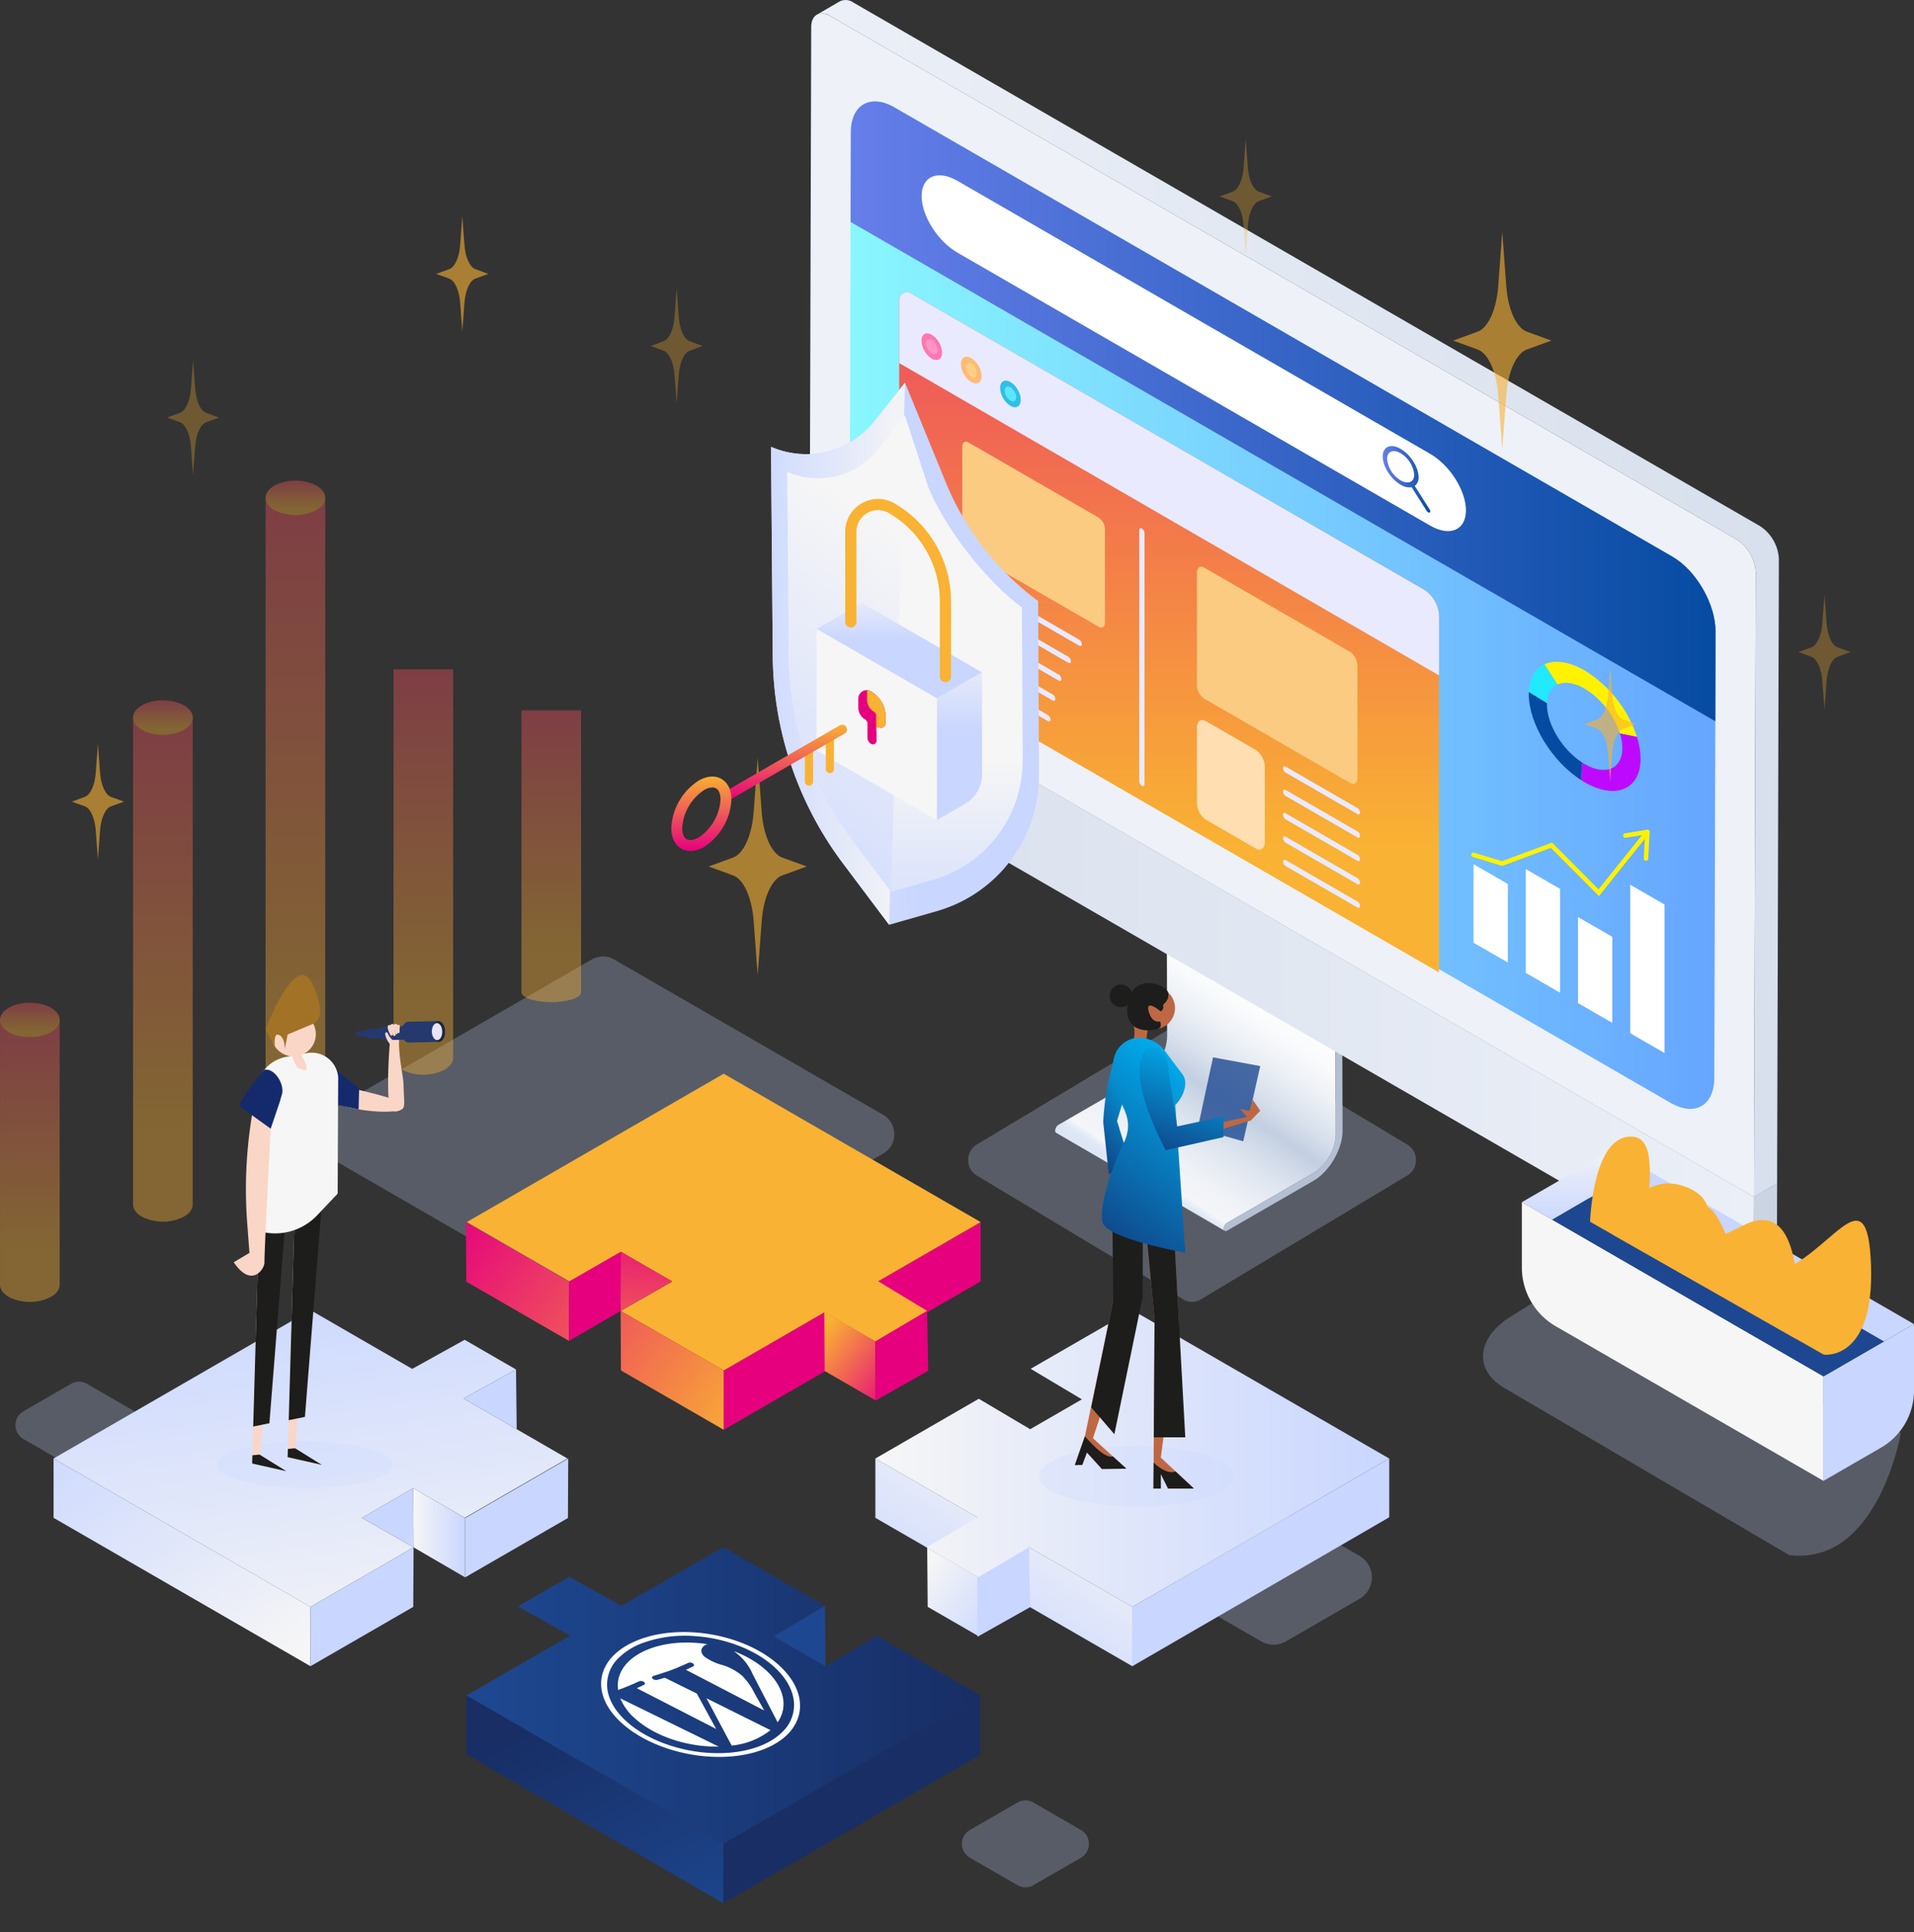 <svg xmlns="http://www.w3.org/2000/svg" xmlns:xlink="http://www.w3.org/1999/xlink" id="technical-support-banner" width="513.408" height="518.164" viewBox="0 0 513.408 518.164"><rect x="0" y="0" width="513.408" height="518.164" fill="#333333" stroke="none"/><defs><linearGradient id="linear-gradient" x1="1.015" y1="-4.77" x2="0.888" y2="-3.473" gradientUnits="objectBoundingBox"><stop offset="0" stop-color="#f6f6f6"></stop><stop offset="1" stop-color="#c9d6ff"></stop></linearGradient><linearGradient id="linear-gradient-4" x1="0.582" y1="-1.115" x2="0.571" y2="-0.907" xlink:href="#linear-gradient"></linearGradient><linearGradient id="linear-gradient-7" x1="0.375" y1="0.875" x2="0.789" y2="0.214" gradientUnits="objectBoundingBox"><stop offset="0" stop-color="#dce6f5"></stop><stop offset="0.021" stop-color="#e0e9f5"></stop><stop offset="0.045" stop-color="#eef2f8"></stop><stop offset="0.051" stop-color="#f4f6f9"></stop><stop offset="0.169" stop-color="#eef1f6"></stop><stop offset="0.319" stop-color="#dee5ef"></stop><stop offset="0.485" stop-color="#c4d0e2"></stop><stop offset="0.496" stop-color="#c3cfe2"></stop><stop offset="0.601" stop-color="#d8e0ec"></stop><stop offset="0.74" stop-color="#edf1f6"></stop><stop offset="0.875" stop-color="#fafbfc"></stop><stop offset="1" stop-color="#fff"></stop></linearGradient><linearGradient id="linear-gradient-8" y1="0.5" x2="1" y2="0.5" gradientUnits="objectBoundingBox"><stop offset="0" stop-color="#d8e0ed"></stop><stop offset="1" stop-color="#ebeff7"></stop></linearGradient><linearGradient id="linear-gradient-9" x1="0.015" y1="0.5" x2="0.999" y2="0.5" gradientUnits="objectBoundingBox"><stop offset="0" stop-color="#ebeff7"></stop><stop offset="1" stop-color="#d8e0ed"></stop></linearGradient><linearGradient id="linear-gradient-10" y1="0.5" x2="1" y2="0.5" gradientUnits="objectBoundingBox"><stop offset="0" stop-color="#89f7fe"></stop><stop offset="1" stop-color="#66a6ff"></stop></linearGradient><linearGradient id="linear-gradient-11" y1="0.5" x2="1" y2="0.5" gradientUnits="objectBoundingBox"><stop offset="0" stop-color="#667eea"></stop><stop offset="1" stop-color="#064ba2"></stop></linearGradient><linearGradient id="linear-gradient-13" x1="-100.362" y1="0.815" x2="-100.362" y2="-0.633" gradientUnits="objectBoundingBox"><stop offset="0" stop-color="#f9b233"></stop><stop offset="1" stop-color="#e6007e"></stop></linearGradient><linearGradient id="linear-gradient-15" x1="-100.241" y1="0.815" x2="-100.241" y2="-0.632" xlink:href="#linear-gradient-13"></linearGradient><linearGradient id="linear-gradient-16" x1="-100.362" y1="0.815" x2="-100.362" y2="-0.633" xlink:href="#linear-gradient-13"></linearGradient><linearGradient id="linear-gradient-17" x1="-100.24" y1="0.815" x2="-100.24" y2="-0.632" xlink:href="#linear-gradient-13"></linearGradient><linearGradient id="linear-gradient-19" x1="-100.363" y1="0.815" x2="-100.363" y2="-0.633" xlink:href="#linear-gradient-13"></linearGradient><linearGradient id="linear-gradient-24" x1="34.782" y1="1.161" x2="34.771" y2="0.952" xlink:href="#linear-gradient"></linearGradient><linearGradient id="linear-gradient-25" x1="-139.07" y1="-0.13" x2="-139.07" y2="1.072" xlink:href="#linear-gradient"></linearGradient><linearGradient id="linear-gradient-26" x1="-41.251" y1="0.216" x2="-41.414" y2="0.602" xlink:href="#linear-gradient"></linearGradient><linearGradient id="linear-gradient-27" x1="-139.082" y1="0.354" x2="-139.064" y2="0.951" xlink:href="#linear-gradient"></linearGradient><linearGradient id="linear-gradient-28" x1="-41.355" y1="0.563" x2="-40.809" y2="1.192" xlink:href="#linear-gradient"></linearGradient><linearGradient id="linear-gradient-29" x1="43.361" y1="-0.125" x2="43.844" y2="2.17" gradientUnits="objectBoundingBox"><stop offset="0" stop-color="#1d4891"></stop><stop offset="1" stop-color="#182e65"></stop></linearGradient><linearGradient id="linear-gradient-30" x1="-144.155" y1="-0.302" x2="-144.295" y2="-0.111" xlink:href="#linear-gradient-13"></linearGradient><linearGradient id="linear-gradient-31" x1="50.67" y1="-0.321" x2="51.512" y2="1.221" xlink:href="#linear-gradient-13"></linearGradient><linearGradient id="linear-gradient-32" x1="0.68" y1="1.221" x2="0.344" y2="-0.125" xlink:href="#linear-gradient"></linearGradient><linearGradient id="linear-gradient-33" x1="0.91" y1="0.981" x2="-0.087" y2="-0.189" xlink:href="#linear-gradient"></linearGradient><linearGradient id="linear-gradient-34" x1="0.5" y1="1.413" x2="0.5" y2="0.939" xlink:href="#linear-gradient"></linearGradient><linearGradient id="linear-gradient-35" x1="0.552" y1="1.608" x2="0.526" y2="1.052" xlink:href="#linear-gradient"></linearGradient><linearGradient id="linear-gradient-36" x1="0.585" y1="2.302" x2="0.559" y2="1.745" xlink:href="#linear-gradient"></linearGradient><linearGradient id="linear-gradient-37" x1="0" y1="0.5" x2="1" y2="0.5" xlink:href="#linear-gradient"></linearGradient><linearGradient id="linear-gradient-38" x1="1.847" y1="1.43" x2="0.986" y2="0.678" xlink:href="#linear-gradient"></linearGradient><linearGradient id="linear-gradient-39" x1="0.173" y1="0.062" x2="1.066" y2="1.252" xlink:href="#linear-gradient"></linearGradient><linearGradient id="linear-gradient-40" x1="0.768" y1="0.139" x2="0.237" y2="0.854" xlink:href="#linear-gradient"></linearGradient><linearGradient id="linear-gradient-41" x1="0.358" y1="-0.187" x2="0.41" y2="0.066" xlink:href="#linear-gradient"></linearGradient><linearGradient id="linear-gradient-43" x1="0.5" y1="-0.591" x2="0.5" y2="-0.456" xlink:href="#linear-gradient"></linearGradient><linearGradient id="linear-gradient-45" x1="0" y1="0.5" x2="1" y2="0.5" xlink:href="#linear-gradient-29"></linearGradient><linearGradient id="linear-gradient-46" x1="0.249" y1="-0.709" x2="0.302" y2="-0.456" xlink:href="#linear-gradient-29"></linearGradient><linearGradient id="linear-gradient-48" x1="0.965" y1="1.229" x2="0.266" y2="0.131" xlink:href="#linear-gradient-29"></linearGradient><linearGradient id="linear-gradient-49" x1="0.949" y1="3.619" x2="1.183" y2="5.362" xlink:href="#linear-gradient-29"></linearGradient><linearGradient id="linear-gradient-50" x1="0.207" y1="0.063" x2="0.438" y2="0.407" xlink:href="#linear-gradient-13"></linearGradient><linearGradient id="linear-gradient-51" x1="-18.751" y1="1.221" x2="-19.087" y2="-0.125" xlink:href="#linear-gradient-13"></linearGradient><linearGradient id="linear-gradient-52" x1="1.228" y1="1.079" x2="-1.403" y2="-1.015" xlink:href="#linear-gradient-13"></linearGradient><linearGradient id="linear-gradient-53" x1="2.471" y1="2.069" x2="-0.159" y2="-0.025" xlink:href="#linear-gradient-13"></linearGradient><linearGradient id="linear-gradient-54" x1="0.5" y1="-0.819" x2="0.5" y2="-0.524" xlink:href="#linear-gradient-13"></linearGradient><linearGradient id="linear-gradient-55" x1="0.355" y1="3.222" x2="0.551" y2="-0.712" xlink:href="#linear-gradient-13"></linearGradient><linearGradient id="linear-gradient-56" x1="0.173" y1="0.062" x2="1.066" y2="1.252" xlink:href="#linear-gradient-13"></linearGradient><linearGradient id="linear-gradient-57" x1="0.5" y1="-0.591" x2="0.5" y2="-0.456" xlink:href="#linear-gradient-13"></linearGradient><linearGradient id="linear-gradient-58" x1="-378.843" y1="6.647" x2="-378.843" y2="6.748" xlink:href="#linear-gradient-13"></linearGradient><linearGradient id="linear-gradient-59" x1="-200.904" y1="3.455" x2="-200.904" y2="3.556" xlink:href="#linear-gradient-13"></linearGradient><linearGradient id="linear-gradient-60" x1="-200.904" y1="3.455" x2="-200.904" y2="3.556" xlink:href="#linear-gradient-13"></linearGradient><linearGradient id="linear-gradient-61" x1="-378.843" y1="50.686" x2="-378.843" y2="50.787" xlink:href="#linear-gradient-13"></linearGradient><linearGradient id="linear-gradient-62" x1="-378.843" y1="59.839" x2="-378.843" y2="59.941" xlink:href="#linear-gradient-13"></linearGradient><linearGradient id="linear-gradient-63" x1="-378.843" y1="6.647" x2="-378.843" y2="6.748" xlink:href="#linear-gradient-13"></linearGradient><linearGradient id="linear-gradient-64" x1="-378.845" y1="6.647" x2="-378.845" y2="6.748" xlink:href="#linear-gradient-13"></linearGradient><linearGradient id="linear-gradient-65" x1="-378.843" y1="58.59" x2="-378.843" y2="58.691" xlink:href="#linear-gradient-13"></linearGradient><linearGradient id="linear-gradient-66" x1="-378.843" y1="57.348" x2="-378.843" y2="57.449" xlink:href="#linear-gradient-13"></linearGradient><linearGradient id="linear-gradient-67" x1="-0.423" y1="0.585" x2="0.509" y2="0.496" xlink:href="#linear-gradient"></linearGradient><linearGradient id="linear-gradient-68" x1="1.039" y1="0.501" x2="-0.201" y2="0.487" xlink:href="#linear-gradient"></linearGradient><linearGradient id="linear-gradient-69" x1="0.5" y1="0.724" x2="0.5" y2="1.189" xlink:href="#linear-gradient"></linearGradient><linearGradient id="linear-gradient-70" x1="0.506" y1="0.17" x2="0.328" y2="1.226" xlink:href="#linear-gradient"></linearGradient><linearGradient id="linear-gradient-71" x1="35.569" y1="-0.233" x2="35.569" y2="0.397" xlink:href="#linear-gradient"></linearGradient><linearGradient id="linear-gradient-72" x1="48.853" y1="0.708" x2="49.607" y2="0.061" xlink:href="#linear-gradient"></linearGradient><linearGradient id="linear-gradient-73" x1="126.418" y1="-0.233" x2="126.418" y2="0.397" xlink:href="#linear-gradient"></linearGradient><linearGradient id="linear-gradient-74" x1="-6.734" y1="0.004" x2="-6.958" y2="0.92" xlink:href="#linear-gradient-13"></linearGradient><linearGradient id="linear-gradient-75" x1="215.227" y1="0.041" x2="214.842" y2="0.991" xlink:href="#linear-gradient-13"></linearGradient><linearGradient id="linear-gradient-76" x1="315.181" y1="1.174" x2="315.336" y2="1.052" xlink:href="#linear-gradient-13"></linearGradient><linearGradient id="linear-gradient-77" x1="696.54" y1="1.729" x2="697.333" y2="0.176" xlink:href="#linear-gradient-13"></linearGradient><linearGradient id="linear-gradient-78" x1="701.794" y1="1.474" x2="702.587" y2="-0.08" xlink:href="#linear-gradient-13"></linearGradient><linearGradient id="linear-gradient-79" x1="46.873" y1="0" x2="46.873" y2="1" xlink:href="#linear-gradient-13"></linearGradient><linearGradient id="linear-gradient-80" x1="99.249" y1="0" x2="99.249" y2="1" xlink:href="#linear-gradient-13"></linearGradient><linearGradient id="linear-gradient-81" x1="-48.15" y1="-2.261" x2="-48.15" y2="-1.888" xlink:href="#linear-gradient"></linearGradient><linearGradient id="linear-gradient-82" x1="-561.339" y1="0.799" x2="-561.388" y2="0.361" gradientUnits="objectBoundingBox"><stop offset="0.01" stop-color="#bd6843"></stop><stop offset="1" stop-color="#874427"></stop></linearGradient><linearGradient id="linear-gradient-83" x1="0.618" y1="-0.009" x2="0.2" y2="1.289" gradientUnits="objectBoundingBox"><stop offset="0" stop-color="#00adee"></stop><stop offset="1" stop-color="#142a6d"></stop></linearGradient><linearGradient id="linear-gradient-85" x1="-41.35" y1="0.277" x2="-41.667" y2="1.518" xlink:href="#linear-gradient-29"></linearGradient><linearGradient id="linear-gradient-87" x1="1.193" y1="0.512" x2="0.367" y2="0.512" gradientUnits="objectBoundingBox"><stop offset="0" stop-color="#fad6c7"></stop><stop offset="1" stop-color="#fad6c7"></stop></linearGradient><linearGradient id="linear-gradient-88" x1="1.533" y1="0.378" x2="-0.092" y2="0.378" xlink:href="#linear-gradient-87"></linearGradient><linearGradient id="linear-gradient-89" x1="0.995" y1="0.709" x2="-0.149" y2="0.709" xlink:href="#linear-gradient-87"></linearGradient><linearGradient id="linear-gradient-90" x1="0.613" y1="0.912" x2="-0.683" y2="0.912" xlink:href="#linear-gradient-87"></linearGradient><linearGradient id="linear-gradient-91" x1="0.56" y1="0.767" x2="-0.752" y2="0.767" xlink:href="#linear-gradient-87"></linearGradient><linearGradient id="linear-gradient-92" x1="0.229" y1="0.721" x2="-1.15" y2="0.721" xlink:href="#linear-gradient-87"></linearGradient><linearGradient id="linear-gradient-93" x1="-0.224" y1="0.652" x2="-1.649" y2="0.652" xlink:href="#linear-gradient-87"></linearGradient><linearGradient id="linear-gradient-94" x1="-10.624" y1="22.628" x2="-10.599" y2="22.512" xlink:href="#linear-gradient-83"></linearGradient><linearGradient id="linear-gradient-95" x1="-48.15" y1="-2.261" x2="-48.15" y2="-1.888" xlink:href="#linear-gradient"></linearGradient><linearGradient id="linear-gradient-96" x1="-14.863" y1="1.647" x2="-14.874" y2="1.652" gradientUnits="objectBoundingBox"><stop offset="0" stop-color="#fad6c7"></stop><stop offset="1" stop-color="#e4857f"></stop></linearGradient><linearGradient id="linear-gradient-97" x1="-13.873" y1="1.617" x2="-13.884" y2="1.621" xlink:href="#linear-gradient-96"></linearGradient><linearGradient id="linear-gradient-98" x1="-7.209" y1="4.606" x2="-7.211" y2="4.623" xlink:href="#linear-gradient"></linearGradient><linearGradient id="linear-gradient-99" x1="-17.659" y1="35.829" x2="-17.659" y2="35.893" xlink:href="#linear-gradient-96"></linearGradient><linearGradient id="linear-gradient-100" x1="-14.711" y1="4.448" x2="-14.713" y2="4.461" xlink:href="#linear-gradient-96"></linearGradient><linearGradient id="linear-gradient-101" x1="-13.105" y1="13.974" x2="-13.072" y2="13.898" xlink:href="#linear-gradient-83"></linearGradient></defs><g id="shadow" transform="translate(-1232.695 -459.839)"><g id="Group_13485" data-name="Group 13485" transform="translate(1547.919 864.814)"><path id="Path_19259" data-name="Path 19259" d="M2129.561,1628.765l19.719-11.384a6.667,6.667,0,0,1,6.667,0l19.717,11.384a6.667,6.667,0,0,1,0,11.547l-19.717,11.385a6.668,6.668,0,0,1-6.667,0l-19.719-11.385A6.667,6.667,0,0,1,2129.561,1628.765Z" transform="translate(-2126.227 -1616.488)" opacity="0.25" fill="url(#linear-gradient)"></path></g><g id="Group_13486" data-name="Group 13486" transform="translate(1236.846 830.39)"><path id="Path_19260" data-name="Path 19260" d="M1246.612,1526.835l12.729-7.349a4.3,4.3,0,0,1,4.3,0l12.728,7.349a4.3,4.3,0,0,1,0,7.454l-12.728,7.35a4.305,4.305,0,0,1-4.3,0l-12.729-7.35A4.3,4.3,0,0,1,1246.612,1526.835Z" transform="translate(-1244.46 -1518.91)" opacity="0.25" fill="url(#linear-gradient)"></path></g><g id="Group_13487" data-name="Group 13487" transform="translate(1490.723 942.681)"><path id="Path_19261" data-name="Path 19261" d="M1966.251,1845.135l12.729-7.348a4.3,4.3,0,0,1,4.3,0l12.728,7.348a4.3,4.3,0,0,1,0,7.454l-12.728,7.35a4.3,4.3,0,0,1-4.3,0l-12.729-7.35A4.3,4.3,0,0,1,1966.251,1845.135Z" transform="translate(-1964.099 -1837.21)" opacity="0.25" fill="url(#linear-gradient)"></path></g><path id="Path_19263" data-name="Path 19263" d="M1472.534,1238.13l72.184-41.672a5.994,5.994,0,0,1,5.994,0l72.178,41.672a5.994,5.994,0,0,1,0,10.381l-72.178,41.679a5.994,5.994,0,0,1-5.994,0l-72.184-41.679A5.994,5.994,0,0,1,1472.534,1238.13Z" transform="translate(-153.288 -479.304)" opacity="0.25" fill="url(#linear-gradient-4)"></path></g><path id="wp_shadow" data-name="wp shadow" d="M1316.589,1711.291l67.144-38.762a5.573,5.573,0,0,1,5.575,0l67.139,38.762a5.575,5.575,0,0,1,0,9.656l-67.139,38.768a5.577,5.577,0,0,1-5.576,0l-67.144-38.769A5.575,5.575,0,0,1,1316.589,1711.291Z" transform="translate(-1196.299 -1242.299)" opacity="0.25" fill="url(#linear-gradient-4)"></path><g id="Monitor" transform="translate(217.063 0)"><path id="shadow-2" data-name="shadow" d="M1471.84,1229.561l55.45-33.266a4.455,4.455,0,0,1,4.6,0l55.446,33.266a4.963,4.963,0,0,1,1.561,1.527,4.844,4.844,0,0,1-1.561,6.76l-55.446,33.271a4.455,4.455,0,0,1-4.6,0l-55.45-33.271A4.88,4.88,0,0,1,1471.84,1229.561Z" transform="translate(-1426.911 -922.602)" opacity="0.25" fill="url(#linear-gradient-4)"></path><path id="Path_14421" data-name="Path 14421" d="M670.682,750.133l.056-19.928,6.216-3.612-.056,19.928a3.584,3.584,0,0,1-1.491,3.284l-6.216,3.612A3.585,3.585,0,0,0,670.682,750.133Z" transform="translate(-417.328 -409.233)" fill="#cad4e3"></path><path id="Path_14422" data-name="Path 14422" d="M538.05,653.127l6.216-3.612L290.912,503.24l-6.216,3.612Z" transform="translate(-284.64 -332.154)" fill="#c3c3c4"></path><g id="Group_5626" data-name="Group 5626" transform="translate(65.981 248.019)"><path id="Path_14423" data-name="Path 14423" d="M460.617,677.813a12.072,12.072,0,0,1-1.733,5.878,12.286,12.286,0,0,1-4.249,4.467L431.493,701.52a2,2,0,0,0-.9,1.566.664.664,0,0,0,.257.591l-45.234-26.288a.666.666,0,0,1-.257-.591,2,2,0,0,1,.9-1.566L409.4,661.871a12.281,12.281,0,0,0,4.249-4.467,12.058,12.058,0,0,0,1.733-5.878l-.077-28.226,45.233,26.288Z" transform="translate(-385.36 -621.605)" fill="url(#linear-gradient-7)"></path><path id="Path_14424" data-name="Path 14424" d="M432.642,620.774a.642.642,0,0,0-.648.065,1.993,1.993,0,0,0-.907,1.57L476.32,648.7a2,2,0,0,1,.907-1.571.643.643,0,0,1,.649-.064Z" transform="translate(-401.14 -620.713)" fill="#fafbfd"></path><path id="Path_14425" data-name="Path 14425" d="M485.281,660.976c.5-.288.911-.064.913.521l.08,28.222c.014,4.954-3.474,11-7.793,13.488l-23.144,13.362c-.5.289-.911.064-.912-.52a2.006,2.006,0,0,1,.906-1.57l23.144-13.362a13.149,13.149,0,0,0,5.979-10.347l-.08-28.222A1.993,1.993,0,0,1,485.281,660.976Z" transform="translate(-409.194 -634.564)" fill="#b4c0d1"></path></g><path id="Path_14426" data-name="Path 14426" d="M284.666,508.756l-.056,19.929a11.241,11.241,0,0,0,5.1,8.827l99.9,57.678L432.932,620.2l99.914,57.685c2.815,1.625,5.109.318,5.118-2.929l.056-19.929Z" transform="translate(-284.61 -334.058)" fill="url(#linear-gradient-8)"></path><path id="Path_14427" data-name="Path 14427" d="M533.483,402.1l6.216-3.612L306.953,264.114l-6.216,3.612Z" transform="translate(-290.176 -249.632)" fill="#00bac2"></path><path id="Path_14428" data-name="Path 14428" d="M533.44,388.592a11.22,11.22,0,0,1,5.085,8.821l-.475,167.463L284.7,418.6l.475-167.464c.009-3.248,2.314-4.549,5.129-2.923Z" transform="translate(-284.64 -243.904)" fill="#eef1f7"></path><path id="Path_14429" data-name="Path 14429" d="M293.915,242.346a3.6,3.6,0,0,1,3.637.354l243.14,140.377a11.217,11.217,0,0,1,5.085,8.82L545.3,559.361l-6.216,3.612.475-167.464a11.218,11.218,0,0,0-5.085-8.821L291.336,246.312a3.6,3.6,0,0,0-3.637-.354Z" transform="translate(-285.676 -242)" fill="url(#linear-gradient-9)"></path><g id="Group_5631" data-name="Group 5631" transform="translate(10.823 27.201)"><g id="Group_5627" data-name="Group 5627"><path id="Path_14430" data-name="Path 14430" d="M313.178,285.134c-6.444-3.721-11.682-.722-11.7,6.669l-.339,119.714c-.021,7.4,5.183,16.432,11.627,20.153l208.626,120.45c6.444,3.72,11.682.722,11.7-6.683l.339-119.714c.021-7.391-5.183-16.418-11.627-20.139Z" transform="translate(-301.136 -283.535)" fill="url(#linear-gradient-10)"></path></g><path id="Path_14431" data-name="Path 14431" d="M533.574,425.723c.021-7.391-5.183-16.418-11.627-20.139L313.322,285.134c-6.445-3.721-11.683-.722-11.7,6.669l-.068,24.05,231.956,133.92Z" transform="translate(-301.279 -283.535)" fill="url(#linear-gradient-11)"></path><path id="Path_14432" data-name="Path 14432" d="M467.031,388.471,340.277,315.289c-5.316-3.07-9.626-1.248-9.626,4.069s4.31,12.116,9.626,15.185l126.753,73.181c5.316,3.07,9.627,1.248,9.627-4.069S472.347,391.54,467.031,388.471Z" transform="translate(-311.322 -293.979)" fill="#fff"></path><path id="Path_14433" data-name="Path 14433" d="M532.1,441.69l-4.007-6.32a2.73,2.73,0,0,0,1.024-2.363c0-2.648-2.154-6.046-4.8-7.575s-4.8-.618-4.8,2.03,2.154,6.045,4.8,7.574a4.314,4.314,0,0,0,2.954.682l4.007,6.32a1.239,1.239,0,0,0,.412.408.476.476,0,0,0,.411.067C532.33,442.417,532.33,442.049,532.1,441.69Zm-11.422-13.556c0-2.006,1.632-2.7,3.638-1.538a7.557,7.557,0,0,1,3.638,5.738c0,2.007-1.632,2.7-3.638,1.538A7.556,7.556,0,0,1,520.681,428.135Z" transform="translate(-376.499 -332.248)" fill="url(#linear-gradient-11)"></path><path id="Path_14434" data-name="Path 14434" d="M344.931,393.442l-14.28-8.244v-14.28l14.28,8.244Z" transform="translate(-311.321 -313.691)" fill="#fff"></path><path id="Path_14435" data-name="Path 14435" d="M384.385,402.413a.61.61,0,0,1-.3-.081l-21.714-12.537a.607.607,0,1,1,.607-1.052l21.714,12.537a.607.607,0,0,1-.3,1.133Z" transform="translate(-322.162 -319.814)" fill="#064ba2"></path><path id="Path_14436" data-name="Path 14436" d="M415.844,420.577a.609.609,0,0,1-.3-.081l-11.525-6.654a.607.607,0,0,1,.607-1.052l11.525,6.654a.607.607,0,0,1-.3,1.133Z" transform="translate(-336.535 -328.113)" fill="#064ba2"></path><path id="Path_14437" data-name="Path 14437" d="M451.221,441a.609.609,0,0,1-.3-.081l-18.973-10.954a.607.607,0,0,1,.606-1.052l18.974,10.954a.608.608,0,0,1-.3,1.133Z" transform="translate(-346.173 -333.677)" fill="#064ba2"></path><path id="Path_14438" data-name="Path 14438" d="M495.044,466.3a.609.609,0,0,1-.3-.081l-23.718-13.694a.607.607,0,0,1,.607-1.052l23.719,13.694a.607.607,0,0,1-.3,1.133Z" transform="translate(-359.659 -341.463)" fill="#064ba2"></path><path id="Path_14439" data-name="Path 14439" d="M531.953,487.612a.61.61,0,0,1-.3-.081l-14.9-8.6a.607.607,0,0,1,.607-1.052l14.9,8.6a.607.607,0,0,1-.3,1.133Z" transform="translate(-375.44 -350.575)" fill="#064ba2"></path><path id="Path_14440" data-name="Path 14440" d="M375.4,406.789a.3.3,0,0,1-.151-.041l-12.569-7.256a.3.3,0,1,1,.3-.525l12.568,7.256a.3.3,0,0,1-.152.566Z" transform="translate(-322.322 -323.356)" fill="#fff"></path><path id="Path_14441" data-name="Path 14441" d="M414.871,429.578a.294.294,0,0,1-.151-.041L387.791,413.99a.3.3,0,1,1,.3-.525l26.928,15.547a.3.3,0,0,1-.152.566Z" transform="translate(-330.988 -328.359)" fill="#fff"></path><path id="Path_14442" data-name="Path 14442" d="M448.832,449.185a.3.3,0,0,1-.152-.041l-12.461-7.195a.3.3,0,1,1,.3-.525l12.461,7.195a.3.3,0,0,1-.151.566Z" transform="translate(-347.7 -338.008)" fill="#fff"></path><path id="Path_14443" data-name="Path 14443" d="M486.8,471.108a.3.3,0,0,1-.152-.041L462.8,457.3a.3.3,0,1,1,.3-.525l23.853,13.771a.3.3,0,0,1-.152.566Z" transform="translate(-356.873 -343.304)" fill="#fff"></path><path id="Path_14444" data-name="Path 14444" d="M528.646,495.265a.3.3,0,0,1-.152-.041l-21.474-12.4a.3.3,0,1,1,.3-.525L528.8,494.7a.3.3,0,0,1-.151.566Z" transform="translate(-372.134 -352.115)" fill="#fff"></path><path id="Path_14445" data-name="Path 14445" d="M391.069,427.841a.3.3,0,0,1-.152-.041l-28.239-16.3a.3.3,0,0,1,.3-.525l28.239,16.3a.3.3,0,0,1-.151.567Z" transform="translate(-322.322 -327.499)" fill="#fff"></path><path id="Path_14446" data-name="Path 14446" d="M429.412,449.977a.3.3,0,0,1-.152-.041l-15.3-8.831a.3.3,0,1,1,.3-.525l15.3,8.831a.3.3,0,0,1-.152.566Z" transform="translate(-340.02 -337.717)" fill="#fff"></path><path id="Path_14447" data-name="Path 14447" d="M462.9,469.315a.3.3,0,0,1-.151-.041L445,459.022a.3.3,0,1,1,.3-.525l17.756,10.253a.3.3,0,0,1-.152.566Z" transform="translate(-350.73 -343.9)" fill="#fff"></path><path id="Path_14448" data-name="Path 14448" d="M488.225,483.933a.3.3,0,0,1-.152-.041l-9.691-5.594a.3.3,0,1,1,.3-.525l9.691,5.594a.3.3,0,0,1-.152.566Z" transform="translate(-362.251 -350.552)" fill="#fff"></path><path id="Path_14449" data-name="Path 14449" d="M526.276,505.9a.3.3,0,0,1-.152-.041l-25.971-14.994a.3.3,0,1,1,.3-.525l25.971,14.994a.3.3,0,0,1-.151.567Z" transform="translate(-369.764 -354.89)" fill="#fff"></path><path id="Path_14450" data-name="Path 14450" d="M344.931,431.171l-14.28-8.244v-14.28l14.28,8.244Z" transform="translate(-311.321 -326.711)" fill="#fff"></path><path id="Path_14451" data-name="Path 14451" d="M478.674,494.579a.609.609,0,0,1-.3-.081l-116-66.974a.607.607,0,1,1,.607-1.052l116,66.974a.607.607,0,0,1-.3,1.133Z" transform="translate(-322.162 -332.834)" fill="#064ba2"></path><path id="Path_14452" data-name="Path 14452" d="M478.834,504.236a.294.294,0,0,1-.152-.041l-116-66.975a.3.3,0,0,1,.3-.525l116,66.975a.3.3,0,0,1-.151.566Z" transform="translate(-322.322 -336.376)" fill="#fff"></path><path id="Path_14453" data-name="Path 14453" d="M478.834,516.24a.3.3,0,0,1-.152-.041l-116-66.974a.3.3,0,1,1,.3-.525l116,66.974a.3.3,0,0,1-.151.566Z" transform="translate(-322.322 -340.519)" fill="#fff"></path><path id="Path_14454" data-name="Path 14454" d="M344.931,499.361l-14.28-8.244v-14.28l14.28,8.244Z" transform="translate(-311.321 -350.243)" fill="#fff"></path><path id="Path_14455" data-name="Path 14455" d="M478.674,562.769a.6.6,0,0,1-.3-.082l-116-66.973a.607.607,0,1,1,.607-1.052l116,66.975a.607.607,0,0,1-.3,1.132Z" transform="translate(-322.162 -356.367)" fill="#064ba2"></path><path id="Path_14456" data-name="Path 14456" d="M478.834,572.426a.3.3,0,0,1-.152-.041l-116-66.975a.3.3,0,1,1,.3-.525l116,66.973a.3.3,0,0,1-.151.567Z" transform="translate(-322.322 -359.909)" fill="#fff"></path><path id="Path_14457" data-name="Path 14457" d="M478.834,584.431a.306.306,0,0,1-.152-.04l-116-66.975a.3.3,0,1,1,.3-.525l116,66.974a.3.3,0,0,1-.151.567Z" transform="translate(-322.322 -364.052)" fill="#fff"></path><path id="Path_14458" data-name="Path 14458" d="M367.874,478.656l-37.224-21.491V439.516l37.224,21.491Z" transform="translate(-311.321 -337.364)" fill="#fff"></path><path id="Path_14459" data-name="Path 14459" d="M441.373,521.091,404.149,499.6V481.951l37.224,21.491Z" transform="translate(-336.686 -352.008)" fill="#fff"></path><path id="Path_14460" data-name="Path 14460" d="M514.871,563.525l-37.224-21.491V524.385l37.224,21.491Z" transform="translate(-362.05 -366.652)" fill="#fff"></path><g id="Group_5629" data-name="Group 5629" transform="translate(166.761 195.32)"><g id="Group_5628" data-name="Group 5628" transform="translate(0 0.001)"><path id="Path_14461" data-name="Path 14461" d="M565.9,622.263l-9.2-5.311V595.879l9.2,5.311Z" transform="translate(-556.091 -586.646)" fill="#fff"></path><path id="Path_14462" data-name="Path 14462" d="M587.294,631.043l-9.2-5.311V597.881l9.2,5.311Z" transform="translate(-563.475 -587.336)" fill="#fff"></path><path id="Path_14463" data-name="Path 14463" d="M608.69,645.91l-9.2-5.311V617.518l9.2,5.311Z" transform="translate(-570.859 -594.113)" fill="#fff"></path><path id="Path_14464" data-name="Path 14464" d="M630.086,649.437l-9.2-5.311V604.295l9.2,5.311Z" transform="translate(-578.243 -589.55)" fill="#fff"></path><path id="Path_14465" data-name="Path 14465" d="M590.014,599.582l-12.879-12.943-13.069,4.853-7.865-2.4a.607.607,0,1,1,.353-1.161l7.474,2.28,13.417-4.983,12.471,12.534,12.624-15.756a.607.607,0,0,1,.948.759Z" transform="translate(-555.771 -581.78)" fill="#fff200"></path></g><path id="Path_14466" data-name="Path 14466" d="M624.12,590.088h-.031a.607.607,0,0,1-.575-.638l.328-6.345-5.145.826a.607.607,0,1,1-.193-1.2l5.887-.945a.607.607,0,0,1,.7.631l-.367,7.095A.607.607,0,0,1,624.12,590.088Z" transform="translate(-577.244 -581.779)" fill="#fff200"></path></g><g id="Group_5630" data-name="Group 5630" transform="translate(182.188 150.287)"><path id="Path_14467" data-name="Path 14467" d="M587.059,519.455l-3.506-5.415c-2.491,1.137-4.067,3.692-4.2,7.446l4.875,2.992C584.315,521.946,585.378,520.222,587.059,519.455Z" transform="translate(-579.334 -513.369)" fill="#21e9ff"></path><path id="Path_14468" data-name="Path 14468" d="M611.155,542.315a13.454,13.454,0,0,1,.655,3.961c0,5.585-4.527,7.5-10.112,4.274-.225-.13-.446-.268-.667-.409l-.322,4.681c.327.21.656.415.989.607,8.28,4.78,14.992,1.944,14.992-6.336a19.975,19.975,0,0,0-.971-5.872Z" transform="translate(-586.706 -523.126)" fill="#bd0aff"></path><path id="Path_14469" data-name="Path 14469" d="M596.542,520.213A22.306,22.306,0,0,1,606,532.2l4.563.906a33.072,33.072,0,0,0-14.021-17.775c-4.23-2.442-8.048-2.892-10.774-1.648l3.506,5.415C591.113,518.262,593.688,518.566,596.542,520.213Z" transform="translate(-581.55 -513.015)" fill="#fff200"></path><path id="Path_14470" data-name="Path 14470" d="M584.206,528.764c0-.123.005-.243.01-.363l-4.875-2.992c-.007.178-.014.355-.014.538,0,7.947,6.185,18.017,14,23.04l.322-4.681C588.378,540.918,584.206,534.125,584.206,528.764Z" transform="translate(-579.327 -517.292)" fill="#064ba2"></path></g></g><g id="Group_13494" data-name="Group 13494" transform="translate(-1925.88 -695.275)"><path id="Path_19353" data-name="Path 19353" d="M1950.016,775.712v96.757l68.267,39.421,19.387,11.189,57.143,32.985V860.779a8.7,8.7,0,0,0-4.334-7.535L1953.1,773.933A2.057,2.057,0,0,0,1950.016,775.712Z" fill="url(#linear-gradient-13)"></path><path id="Path_19354" data-name="Path 19354" d="M1950.022,775.718v16.937l144.8,83.749V860.78a8.7,8.7,0,0,0-4.348-7.536L1953.111,773.93A2.062,2.062,0,0,0,1950.022,775.718Z" transform="translate(-0.003 -0.001)" fill="#eaeaff"></path><path id="Path_19355" data-name="Path 19355" d="M1964.146,801.759a6.122,6.122,0,0,0,2.77,4.8c1.53.883,2.77.167,2.77-1.6a6.122,6.122,0,0,0-2.77-4.8C1965.386,799.277,1964.146,799.993,1964.146,801.759Z" transform="translate(-8.167 -15.102)" fill="#fe77b0"></path><path id="Path_19356" data-name="Path 19356" d="M1967.026,804.61a3.436,3.436,0,0,0,1.555,2.693c.858.5,1.555.094,1.555-.9a3.436,3.436,0,0,0-1.555-2.692C1967.722,803.217,1967.026,803.619,1967.026,804.61Z" transform="translate(-9.832 -17.252)" fill="#ff94c6"></path><ellipse id="Ellipse_8855" data-name="Ellipse 8855" cx="2.262" cy="3.917" rx="2.262" ry="3.917" transform="matrix(0.866, -0.5, 0.5, 0.866, 1965.428, 792.261)" fill="#fcbb77"></ellipse><path id="Path_19357" data-name="Path 19357" d="M1992.136,819.46a3.435,3.435,0,0,0,1.555,2.692c.858.5,1.555.094,1.555-.9a3.437,3.437,0,0,0-1.555-2.693C1992.832,818.067,1992.136,818.469,1992.136,819.46Z" transform="translate(-24.346 -25.835)" fill="#ffcd84"></path><ellipse id="Ellipse_8856" data-name="Ellipse 8856" cx="2.262" cy="3.917" rx="2.262" ry="3.917" transform="translate(1975.937 798.658) rotate(-30)" fill="#30bfe5"></ellipse><path id="Path_19358" data-name="Path 19358" d="M2017.039,834.618a3.437,3.437,0,0,0,1.554,2.693c.859.5,1.555.094,1.555-.9a3.435,3.435,0,0,0-1.555-2.692C2017.735,833.225,2017.039,833.627,2017.039,834.618Z" transform="translate(-38.74 -34.597)" fill="#5ce6ff"></path><path id="Path_19360" data-name="Path 19360" d="M2141.21,983.461l39.182,22.622c1.069.617,1.935-.038,1.935-1.463V974.638a4.632,4.632,0,0,0-1.935-3.7l-39.182-22.622c-1.069-.617-1.935.038-1.935,1.463v29.982A4.634,4.634,0,0,0,2141.21,983.461Z" transform="translate(-109.394 -100.824)" fill="#fccb82"></path><path id="Path_19361" data-name="Path 19361" d="M2141.652,1072.233,2155.1,1080c1.312.758,2.376-.046,2.376-1.8v-20.1a5.693,5.693,0,0,0-2.376-4.541l-13.445-7.763c-1.312-.758-2.377.047-2.377,1.8v20.1A5.691,5.691,0,0,0,2141.652,1072.233Z" transform="translate(-109.394 -157.137)" fill="#ffdfb1"></path><g id="Group_13505" data-name="Group 13505" transform="translate(1973.108 836.949)"><g id="Group_13494-2" data-name="Group 13494" transform="translate(79.872 63.819)"><path id="Path_19362" data-name="Path 19362" d="M2194.711,1076.593l19.254,11.116c.387.224.7.043.7-.4a1.547,1.547,0,0,0-.7-1.213l-19.254-11.117c-.387-.223-.7-.042-.7.4A1.547,1.547,0,0,0,2194.711,1076.593Z" transform="translate(-2194.011 -1074.88)" fill="#eaeaff"></path></g><g id="Group_13495" data-name="Group 13495" transform="translate(79.872 70.085)"><path id="Path_19363" data-name="Path 19363" d="M2194.711,1091.44l19.254,11.116c.387.223.7.043.7-.4a1.548,1.548,0,0,0-.7-1.213l-19.254-11.116c-.387-.224-.7-.042-.7.4A1.547,1.547,0,0,0,2194.711,1091.44Z" transform="translate(-2194.011 -1089.728)" fill="#eaeaff"></path></g><g id="Group_13496" data-name="Group 13496" transform="translate(79.872 76.35)"><path id="Path_19364" data-name="Path 19364" d="M2194.711,1106.288l19.254,11.116c.387.223.7.043.7-.4a1.547,1.547,0,0,0-.7-1.213l-19.254-11.116c-.387-.223-.7-.043-.7.4A1.547,1.547,0,0,0,2194.711,1106.288Z" transform="translate(-2194.011 -1104.575)" fill="#eaeaff"></path></g><g id="Group_13497" data-name="Group 13497" transform="translate(79.872 82.616)"><path id="Path_19365" data-name="Path 19365" d="M2194.711,1121.135l19.254,11.117c.387.224.7.043.7-.4a1.546,1.546,0,0,0-.7-1.212l-19.254-11.117c-.387-.224-.7-.042-.7.4A1.545,1.545,0,0,0,2194.711,1121.135Z" transform="translate(-2194.011 -1119.423)" fill="#eaeaff"></path></g><g id="Group_13498" data-name="Group 13498" transform="translate(79.872 88.882)"><path id="Path_19366" data-name="Path 19366" d="M2194.711,1135.983l19.254,11.117c.387.223.7.043.7-.4a1.548,1.548,0,0,0-.7-1.213l-19.254-11.116c-.387-.223-.7-.042-.7.4A1.546,1.546,0,0,0,2194.711,1135.983Z" transform="translate(-2194.011 -1134.271)" fill="#eaeaff"></path></g><g id="Group_13499" data-name="Group 13499" transform="translate(0 15.64)"><path id="Path_19367" data-name="Path 19367" d="M2005.437,962.421l24.505,14.148c.387.224.7.043.7-.4a1.547,1.547,0,0,0-.7-1.213L2005.437,960.8c-.387-.223-.7-.043-.7.4A1.547,1.547,0,0,0,2005.437,962.421Z" transform="translate(-2004.737 -960.708)" fill="#eaeaff"></path></g><g id="Group_13500" data-name="Group 13500" transform="translate(2.917 23.59)"><path id="Path_19368" data-name="Path 19368" d="M2012.349,981.259l18.672,10.78c.387.224.7.043.7-.4a1.547,1.547,0,0,0-.7-1.213l-18.672-10.78c-.387-.224-.7-.042-.7.4A1.545,1.545,0,0,0,2012.349,981.259Z" transform="translate(-2011.649 -979.547)" fill="#eaeaff"></path></g><g id="Group_13501" data-name="Group 13501" transform="translate(5.485 31.338)"><path id="Path_19369" data-name="Path 19369" d="M2018.435,999.621l13.535,7.814c.387.224.7.043.7-.4a1.547,1.547,0,0,0-.7-1.213L2018.435,998c-.387-.224-.7-.043-.7.4A1.547,1.547,0,0,0,2018.435,999.621Z" transform="translate(-2017.735 -997.908)" fill="#eaeaff"></path></g><g id="Group_13502" data-name="Group 13502" transform="translate(7.118 38.546)"><path id="Path_19370" data-name="Path 19370" d="M2022.3,1016.7l10.27,5.929c.387.223.7.043.7-.4a1.547,1.547,0,0,0-.7-1.213l-10.27-5.929c-.387-.223-.7-.043-.7.4A1.547,1.547,0,0,0,2022.3,1016.7Z" transform="translate(-2021.604 -1014.989)" fill="#eaeaff"></path></g><g id="Group_13503" data-name="Group 13503" transform="translate(8.402 45.553)"><path id="Path_19371" data-name="Path 19371" d="M2025.347,1033.307l7.7,4.446c.387.223.7.043.7-.4a1.546,1.546,0,0,0-.7-1.213l-7.7-4.447c-.387-.224-.7-.043-.7.4A1.547,1.547,0,0,0,2025.347,1033.307Z" transform="translate(-2024.647 -1031.594)" fill="#eaeaff"></path></g><g id="Group_13504" data-name="Group 13504" transform="translate(41.309 0)"><path id="Path_19372" data-name="Path 19372" d="M2103.328,992.705c.387.223.7.043.7-.4V924.954a1.546,1.546,0,0,0-.7-1.213c-.387-.224-.7-.043-.7.4v67.347A1.547,1.547,0,0,0,2103.328,992.705Z" transform="translate(-2102.628 -923.646)" fill="#eaeaff"></path></g></g><path id="Path_19373" data-name="Path 19373" d="M1991.721,898.057l34.986,20.2c.91.525,1.648-.032,1.648-1.246V892.131a3.948,3.948,0,0,0-1.648-3.149l-34.986-20.2c-.91-.525-1.648.032-1.648,1.246v24.879A3.947,3.947,0,0,0,1991.721,898.057Z" transform="translate(-23.153 -54.871)" fill="#fccb82"></path></g></g><g id="chart" transform="translate(0 128.897)"><g id="_1" data-name="1" transform="translate(0 140.008)" opacity="0.4"><path id="Path_19256" data-name="Path 19256" d="M1248.718,1314.824h0v-70.93h-16v70.93h0c-.036,1.212.74,2.43,2.333,3.35a12.562,12.562,0,0,0,11.326,0C1247.977,1317.254,1248.753,1316.036,1248.718,1314.824Z" transform="translate(-1232.713 -1239.269)" fill="url(#linear-gradient-13)"></path><ellipse id="Ellipse_8854" data-name="Ellipse 8854" cx="8.009" cy="4.624" rx="8.009" ry="4.624" fill="url(#linear-gradient-15)"></ellipse></g><g id="_2" data-name="2" transform="translate(35.688 58.915)" opacity="0.4"><path id="Path_19255" data-name="Path 19255" d="M1349.878,1144.527h0v-130.5h-16v130.5h0c-.036,1.212.74,2.43,2.333,3.35a12.563,12.563,0,0,0,11.326,0C1349.137,1146.957,1349.913,1145.739,1349.878,1144.527Z" transform="translate(-1333.874 -1009.404)" fill="url(#linear-gradient-16)"></path><ellipse id="Ellipse_8853" data-name="Ellipse 8853" cx="8.009" cy="4.624" rx="8.009" ry="4.624" fill="url(#linear-gradient-17)"></ellipse></g><g id="_3" data-name="3" transform="translate(71.244)" opacity="0.4"><path id="Path_19257" data-name="Path 19257" d="M1450.638,1017.223h0V847.013h-16v170.21h0c-.036,1.212.74,2.43,2.333,3.35a12.563,12.563,0,0,0,11.326,0C1449.9,1019.653,1450.673,1018.434,1450.638,1017.223Z" transform="translate(-1434.643 -842.394)" fill="url(#linear-gradient-13)"></path><path id="Path_19258" data-name="Path 19258" d="M1436.979,841.809c-3.115-1.8-3.115-4.741,0-6.54a12.562,12.562,0,0,1,11.326,0c3.115,1.8,3.115,4.741,0,6.54A12.563,12.563,0,0,1,1436.979,841.809Z" transform="translate(-1434.643 -833.92)" fill="url(#linear-gradient-19)"></path></g><g id="_4" data-name="4" transform="translate(105.552 45.995)" opacity="0.4"><path id="Path_19253" data-name="Path 19253" d="M1547.916,1081.429h0V977.405h-16v104.024h0c-.036,1.212.74,2.43,2.333,3.349a12.561,12.561,0,0,0,11.326,0C1547.175,1083.858,1547.951,1082.64,1547.916,1081.429Z" transform="translate(-1531.911 -972.78)" fill="url(#linear-gradient-13)"></path><ellipse id="Ellipse_8851" data-name="Ellipse 8851" cx="8.009" cy="4.624" rx="8.009" ry="4.624" fill="url(#linear-gradient-15)"></ellipse></g><g id="_5" data-name="5" transform="translate(139.871 58.915)" opacity="0.4"><path id="Path_19254" data-name="Path 19254" d="M1645.194,922.722h0V847.166h-16v75.556h0c-.036.7.74,1.407,2.333,1.939a20.922,20.922,0,0,0,11.326,0C1644.453,924.129,1645.229,923.424,1645.194,922.722Z" transform="translate(-1629.189 -844.488)" fill="url(#linear-gradient-13)"></path><ellipse id="Ellipse_8852" data-name="Ellipse 8852" cx="8.009" cy="2.677" rx="8.009" ry="2.677" fill="url(#linear-gradient-17)"></ellipse></g></g><g id="tree" transform="translate(397.803 304.828)"><path id="Path_19264" data-name="Path 19264" d="M2472.388,1490.077s-6.069,35.639-29.941,32.755l-75.842-44.483c-9.229-5.018-7.847-13.936,1.088-19.462l9.322-5.766Z" transform="translate(-2360.306 -1410.607)" opacity="0.25" fill="url(#linear-gradient-24)"></path><g id="Group_13489" data-name="Group 13489" transform="translate(10.416 3.558)"><path id="Path_19265" data-name="Path 19265" d="M2414.106,1352.039V1342.7l-24.275,14.015,8.159,4.711Z" transform="translate(-2389.833 -1342.697)" fill="url(#linear-gradient-25)"></path><g id="Group_13488" data-name="Group 13488" transform="translate(0)"><path id="Path_19266" data-name="Path 19266" d="M2389.833,1399.916v-17.493l80.915,46.717v28.028l-71.79-41.446A18.251,18.251,0,0,1,2389.833,1399.916Z" transform="translate(-2389.833 -1368.408)" fill="url(#linear-gradient-26)"></path><path id="Path_19267" data-name="Path 19267" d="M2634.63,1508.25l-15.435,8.911v-28.028l24.273-14.016v17.824A17.678,17.678,0,0,1,2634.63,1508.25Z" transform="translate(-2538.28 -1428.401)" fill="url(#linear-gradient-27)"></path><path id="Path_19268" data-name="Path 19268" d="M2539.553,1389.412l-80.914-46.716v9.343l72.824,42.045Z" transform="translate(-2434.365 -1342.697)" fill="url(#linear-gradient-28)"></path></g><path id="Path_19269" data-name="Path 19269" d="M2412.961,1378.562l16.114-9.383,72.824,42.045-16.182,9.344Z" transform="translate(-2404.802 -1359.837)" fill="url(#linear-gradient-29)"></path><path id="Path_19270" data-name="Path 19270" d="M2458.641,1381.854s6.513-18.245,20.118-12.586-3.549,19.693,14.984,10.188,14.178,30.418,14.178,30.418Z" transform="translate(-2434.366 -1359.189)" fill="url(#linear-gradient-30)"></path></g><path id="Path_19271" data-name="Path 19271" d="M2441.706,1355.437s.706-23.991,11.657-22.781-4.065,38.578,11.218,22.615,10.976,18.26,26.24,14.064,25.292-28.24,26.24-2.319-12.659,24.071-12.659,24.071Z" transform="translate(-2412.99 -1332.611)" fill="url(#linear-gradient-31)"></path></g><g id="light_puzzle" data-name="light puzzle" transform="translate(14.362 351.356)"><path id="Path_19272" data-name="Path 19272" d="M1342.326,1464.5l-68.921,39.789,68.919,39.79,27.653-15.964-13.869-7.91,13.784-7.958,13.825,7.936,27.529-15.893-27.856-16.082,14.07-7.793-13.784-7.958-14.06,7.8Z" transform="translate(-1273.405 -1464.501)" fill="url(#linear-gradient-32)"></path><path id="Path_19273" data-name="Path 19273" d="M1273.407,1593.2l0-15.915,68.919,39.79v15.916Z" transform="translate(-1273.405 -1537.498)" fill="url(#linear-gradient-33)"></path><path id="Path_19274" data-name="Path 19274" d="M1599.237,1509.614l.182,16.021-14.252-8.228Z" transform="translate(-1475.182 -1493.699)" fill="url(#linear-gradient-34)"></path><path id="Path_19275" data-name="Path 19275" d="M1468.762,1676.705l27.57-15.917.083-15.963-27.653,15.964Z" transform="translate(-1399.843 -1581.209)" fill="url(#linear-gradient-35)"></path><path id="Path_19276" data-name="Path 19276" d="M1586.373,1609.168l27.57-15.917.083-15.963-27.653,15.964Z" transform="translate(-1475.963 -1537.498)" fill="url(#linear-gradient-36)"></path><path id="Path_19277" data-name="Path 19277" d="M1546.906,1599.845l.085,15.868,13.838,8.055v-15.916Z" transform="translate(-1450.419 -1552.098)" fill="url(#linear-gradient-37)"></path><path id="Path_19278" data-name="Path 19278" d="M1507.834,1607.8l13.784-7.958.085,15.868Z" transform="translate(-1425.131 -1552.098)" fill="url(#linear-gradient-38)"></path></g><g id="light_puzzle-2" data-name="light puzzle" transform="translate(234.807 351.356)"><path id="Path_19284" data-name="Path 19284" d="M1937.679,1645.134l.133,15.847,13.651,7.881-.073-15.812Z" transform="translate(-1923.779 -1581.409)" fill="url(#linear-gradient-39)"></path><g id="Group_13493" data-name="Group 13493"><path id="Path_19285" data-name="Path 19285" d="M1898.281,1593.2l0-15.915,68.919,39.791v15.916Z" transform="translate(-1898.279 -1537.496)" fill="url(#linear-gradient-40)"></path><path id="Path_19286" data-name="Path 19286" d="M2162.558,1577.289v15.763l-68.921,39.943v-15.916Z" transform="translate(-2024.717 -1537.499)" fill="url(#linear-gradient-41)"></path><path id="Path_19287" data-name="Path 19287" d="M2016.116,1509.112l-.136,16.2,13.875-8.011Z" transform="translate(-1974.457 -1493.374)" fill="url(#linear-gradient-37)"></path><path id="Path_19288" data-name="Path 19288" d="M1989.64,1644.737l.284,16.074-14.092,7.934-.073-15.812Z" transform="translate(-1948.425 -1581.152)" fill="url(#linear-gradient-43)"></path><path id="Path_19289" data-name="Path 19289" d="M1967.2,1464.5l-27.262,15.739,13.739,8.187-13.875,8.011-13.781-8.163-27.742,16.016,27.412,15.826-13.716,8,13.855,8,13.664-8.025,27.7,15.995,27.653-15.964,13.74-7.932,27.528-15.893Z" transform="translate(-1898.279 -1464.5)" fill="url(#linear-gradient-37)"></path></g></g><g id="wordpress_puzzle" data-name="wordpress puzzle" transform="translate(125.095 414.915)"><path id="Path_19279" data-name="Path 19279" d="M1656.209,1644.665l27.262,15.739-13.739,8.187,13.875,8.011,13.781-8.163,27.743,16.016-68.919,39.79-27.653-15.964-13.74-7.932-27.528-15.893,27.856-16.082-14.07-7.793,13.784-7.958,14.061,7.8Z" transform="translate(-1587.29 -1644.665)" fill="url(#linear-gradient-45)"></path><path id="Path_19280" data-name="Path 19280" d="M1851.57,1773.366l0-15.915-68.919,39.79v15.916Z" transform="translate(-1713.732 -1717.662)" fill="url(#linear-gradient-46)"></path><path id="Path_19281" data-name="Path 19281" d="M1626.033,1689.777l-.182,16.021,14.252-8.228Z" transform="translate(-1612.247 -1673.862)" fill="url(#linear-gradient-45)"></path><path id="Path_19282" data-name="Path 19282" d="M1587.29,1757.455v15.762l68.921,39.943v-15.916Z" transform="translate(-1587.29 -1717.664)" fill="url(#linear-gradient-48)"></path><path id="Path_19283" data-name="Path 19283" d="M1834.718,1689.277l.136,16.2-13.875-8.011Z" transform="translate(-1738.537 -1673.539)" fill="url(#linear-gradient-49)"></path><g id="W_Mark" data-name="W Mark" transform="translate(36.145 22.78)"><path id="Path_1716" data-name="Path 1716" d="M1701.038,1712.117a33.415,33.415,0,0,1,13.762-1.8,40.2,40.2,0,0,1,13.941,3.46c7.366,3.389,12.134,8.646,12.7,13.957a9.972,9.972,0,0,1-3.058,8.271c-4.054,4.1-11.565,6.2-19.989,5.617a41.646,41.646,0,0,1-13.98-3.438c-7.469-3.328-12.375-8.507-13.007-13.778a9.89,9.89,0,0,1,3.1-8.294,18.161,18.161,0,0,1,6.536-4m-.987-.888c-11.713,4.4-13.744,14.531-4.537,22.634s25.977,11.217,37.456,6.955,13.51-14.4,4.537-22.634-25.743-11.353-37.456-6.955Z" transform="translate(-1689.746 -1709.236)" fill="#fff"></path><path id="Path_1717" data-name="Path 1717" d="M1707.2,1737.7c5.312,4.691,13.963,7.555,22.263,7.38l-26.386-12.932A14.923,14.923,0,0,0,1707.2,1737.7Zm28.623-11.568a14.942,14.942,0,0,0-5.2-2.875,14.608,14.608,0,0,1-4.925-2.257c-1.343-1.163-1.1-2.64.536-3.3.078-.029.16-.051.239-.075-12.27-1.92-23.056,2.613-24.01,10.079a8.406,8.406,0,0,0,.018,2.192c.423-.145.819-.285,1.149-.408,1.838-.688,4.51-1.91,4.51-1.91a1.4,1.4,0,0,1,1.3.175c.345.268.32.625-.056.8h0s-.869.436-1.879.87l21.294,10.938-5.2-9.508-8.593-4.238c-.99.316-1.973.572-1.973.572a1.386,1.386,0,0,1-1.279-.3c-.282-.291-.168-.632.256-.76,0,0,3.077-.93,4.8-1.576,1.839-.688,4.511-1.911,4.511-1.911a1.382,1.382,0,0,1,1.3.177c.342.27.315.627-.061.8h0s-.87.436-1.88.87l21.017,10.926-2.655-4.713a17.121,17.121,0,0,0-3.228-4.562Zm-9.617,6,6.748,12.686a20.051,20.051,0,0,0,10.45-4.162,3.02,3.02,0,0,1-.31-.122Zm7.329-12.647a16.986,16.986,0,0,1,1.516,1.231,14.093,14.093,0,0,1,3.535,4.94l6.7,12.921c4.435-6.408-.746-14.89-11.753-19.092Z" transform="translate(-1697.936 -1714.375)" fill="#fff"></path></g></g><g id="orange_puzzle" data-name="orange puzzle" transform="translate(124.983 287.95)"><path id="Path_19290" data-name="Path 19290" d="M1851.883,1413.469l0-15.915-68.919,39.79v15.916Z" transform="translate(-1713.822 -1357.765)" fill="url(#linear-gradient-50)"></path><path id="Path_19291" data-name="Path 19291" d="M1656.521,1284.768l68.921,39.789-27.484,15.868,13.127,7.958-13.881,8.2-13.661-7.832-27.019,15.6-27.653-15.964,13.869-7.91-13.784-7.958-13.825,7.936-27.528-15.893Z" transform="translate(-1587.38 -1284.768)" fill="url(#linear-gradient-51)"></path><path id="Path_19292" data-name="Path 19292" d="M1732.234,1496.972l-27.57-15.917-.083-15.963,27.653,15.964Z" transform="translate(-1663.09 -1401.476)" fill="url(#linear-gradient-52)"></path><path id="Path_19293" data-name="Path 19293" d="M1614.624,1429.435l-27.57-15.917-.083-15.963,27.653,15.964Z" transform="translate(-1586.971 -1357.765)" fill="url(#linear-gradient-53)"></path><path id="Path_19294" data-name="Path 19294" d="M1679.279,1420.112l-.085,15.868-13.838,8.055v-15.916Z" transform="translate(-1637.703 -1372.365)" fill="url(#linear-gradient-54)"></path><path id="Path_19295" data-name="Path 19295" d="M1718.45,1428.07l-13.784-7.958-.085,15.868Z" transform="translate(-1663.09 -1372.365)" fill="url(#linear-gradient-55)"></path><path id="Path_19296" data-name="Path 19296" d="M1859.415,1465.886l.133,15.847,13.651,7.881-.073-15.812Z" transform="translate(-1763.301 -1401.991)" fill="url(#linear-gradient-56)"></path><path id="Path_19297" data-name="Path 19297" d="M1912.16,1465.091l.284,16.074-14.092,7.934-.073-15.812Z" transform="translate(-1788.454 -1401.476)" fill="url(#linear-gradient-57)"></path></g><g id="wink" transform="translate(19.279 37.218)"><g id="wink_02" data-name="wink 02" opacity="0.6"><path id="Path_19326" data-name="Path 19326" d="M2444.14,975.214l.573,7.711c.248,3.325,1.425,5.931,2.927,6.479l3.485,1.27-3.485,1.27c-1.5.548-2.68,3.154-2.927,6.479l-.573,7.711-.574-7.711c-.248-3.325-1.425-5.931-2.927-6.479l-3.484-1.27,3.484-1.27c1.5-.548,2.68-3.154,2.927-6.479Z" transform="translate(-2031.519 -833.688)" fill="url(#linear-gradient-58)"></path><path id="Path_19327" data-name="Path 19327" d="M2350.781,644.934l1.081,14.524c.466,6.263,2.684,11.171,5.514,12.2l6.563,2.392-6.562,2.392c-2.83,1.031-5.048,5.94-5.514,12.2l-1.081,14.524-1.081-14.524c-.466-6.263-2.684-11.171-5.514-12.2l-6.562-2.392,6.563-2.392c2.83-1.032,5.047-5.94,5.514-12.2Z" transform="translate(-1967.102 -619.926)" fill="url(#linear-gradient-59)"></path><path id="Path_19328" data-name="Path 19328" d="M1784.656,1044.71l1.081,14.524c.466,6.263,2.684,11.171,5.514,12.2l6.563,2.392-6.562,2.392c-2.83,1.032-5.048,5.94-5.514,12.2l-1.081,14.524-1.081-14.524c-.466-6.263-2.684-11.171-5.514-12.2l-6.562-2.392,6.563-2.392c2.83-1.031,5.048-5.94,5.514-12.2Z" transform="translate(-1600.697 -878.667)" fill="url(#linear-gradient-60)"></path><path id="Path_19329" data-name="Path 19329" d="M1294.329,1065.031l.574-7.711c.248-3.325,1.425-5.931,2.927-6.479l3.484-1.27-3.484-1.27c-1.5-.547-2.68-3.154-2.927-6.479l-.574-7.711-.574,7.711c-.247,3.325-1.425,5.931-2.927,6.479l-3.484,1.27,3.484,1.27c1.5.547,2.68,3.154,2.927,6.479Z" transform="translate(-1287.344 -871.807)" fill="url(#linear-gradient-61)"></path><path id="Path_19331" data-name="Path 19331" d="M1571.4,663.862l.574-7.711c.248-3.325,1.425-5.931,2.927-6.479l3.484-1.27-3.484-1.27c-1.5-.548-2.68-3.154-2.927-6.479l-.574-7.711-.574,7.711c-.248,3.325-1.425,5.931-2.927,6.479l-3.484,1.27,3.484,1.27c1.5.548,2.68,3.154,2.927,6.479Z" transform="translate(-1466.671 -612.165)" fill="url(#linear-gradient-62)"></path></g><g id="wink_01" data-name="wink 01" opacity="0.3"><path id="Path_19324" data-name="Path 19324" d="M2167.063,574.046l.574,7.711c.247,3.325,1.425,5.931,2.927,6.479l3.484,1.27-3.484,1.27c-1.5.547-2.68,3.154-2.927,6.479l-.574,7.711-.574-7.711c-.247-3.325-1.425-5.931-2.927-6.479l-3.484-1.27,3.484-1.27c1.5-.548,2.68-3.154,2.927-6.479Z" transform="translate(-1852.191 -574.046)" fill="url(#linear-gradient-63)"></path><path id="Path_19325" data-name="Path 19325" d="M2607.105,920.429l.574,7.711c.248,3.325,1.425,5.931,2.927,6.479l3.484,1.27-3.484,1.27c-1.5.548-2.68,3.154-2.927,6.479l-.574,7.711-.573-7.711c-.248-3.325-1.425-5.931-2.927-6.479l-3.484-1.27,3.484-1.27c1.5-.547,2.68-3.154,2.927-6.479Z" transform="translate(-2136.993 -798.231)" fill="url(#linear-gradient-64)"></path><path id="Path_19330" data-name="Path 19330" d="M1734.371,718.648l.574-7.711c.247-3.325,1.425-5.931,2.927-6.479l3.484-1.27-3.484-1.27c-1.5-.547-2.68-3.154-2.927-6.479l-.574-7.711-.574,7.711c-.247,3.325-1.425,5.931-2.927,6.479l-3.484,1.27,3.484,1.27c1.5.547,2.68,3.154,2.927,6.479Z" transform="translate(-1572.146 -647.623)" fill="url(#linear-gradient-65)"></path><path id="Path_19332" data-name="Path 19332" d="M1366.683,773.062l.574-7.711c.248-3.325,1.425-5.931,2.927-6.479l3.484-1.27-3.484-1.27c-1.5-.547-2.68-3.154-2.927-6.479l-.574-7.711-.574,7.711c-.248,3.325-1.425,5.931-2.927,6.479l-3.484,1.27,3.484,1.27c1.5.548,2.68,3.154,2.927,6.479Z" transform="translate(-1334.173 -682.84)" fill="url(#linear-gradient-66)"></path></g></g><g id="lock_shield" data-name="lock &amp; shield" transform="translate(180.072 102.626)"><g id="shield" transform="translate(26.746 0)"><path id="Path_19333" data-name="Path 19333" d="M1859.48,774.273a37.8,37.8,0,0,1-27.417,36.465l-12.784,3.647-12.4-16.5a93.856,93.856,0,0,1-18.812-55.8L1787.6,686.2a23.48,23.48,0,0,0,27.814-6.94L1823.541,669l10.933,26.718a74.85,74.85,0,0,0,24.786,31.853Z" transform="translate(-1787.603 -669)" fill="url(#linear-gradient-67)"></path><path id="Path_19334" data-name="Path 19334" d="M1823.541,669l-4.263,145.385-12.4-16.5a93.856,93.856,0,0,1-18.812-55.8L1787.6,686.2a23.48,23.48,0,0,0,27.814-6.94Z" transform="translate(-1787.603 -669)" fill="url(#linear-gradient-68)"></path><path id="Path_19335" data-name="Path 19335" d="M1864.521,789.354a33.194,33.194,0,0,1-24.078,32.026l-11.228,3.2-10.886-14.487a82.454,82.454,0,0,1-16.523-49L1801.4,712a20.625,20.625,0,0,0,24.428-6.092l7.134-9.01,6.232,19.137c4.562,11.143,15.456,25.145,25.141,32.3Z" transform="translate(-1797.021 -688.044)" fill="url(#linear-gradient-69)"></path><path id="Path_19336" data-name="Path 19336" d="M1832.959,696.894l-3.744,127.686-10.886-14.487a82.454,82.454,0,0,1-16.523-49L1801.4,712a20.625,20.625,0,0,0,24.428-6.092Z" transform="translate(-1797.021 -688.044)" fill="url(#linear-gradient-70)"></path></g><g id="lock" transform="translate(38.961 31.17)"><path id="Path_19337" data-name="Path 19337" d="M1826.107,862.139l32.285,18.641,12.108-6.99-32.286-18.64Z" transform="translate(-1826.107 -827.261)" fill="url(#linear-gradient-71)"></path><path id="Path_19338" data-name="Path 19338" d="M1826.107,909.8V877.18l32.285,18.641v32.62Z" transform="translate(-1826.107 -842.302)" fill="url(#linear-gradient-72)"></path><path id="Path_19339" data-name="Path 19339" d="M1939.977,913.9V941.22a9.183,9.183,0,0,1-4.591,7.952l-7.515,4.339v-32.62Z" transform="translate(-1895.584 -867.373)" fill="url(#linear-gradient-73)"></path><path id="Path_19340" data-name="Path 19340" d="M1877.216,816.391a1.5,1.5,0,0,0,1.5-1.5V794.711a30.418,30.418,0,0,0-15.167-26.27,8.811,8.811,0,0,0-13.217,7.631v24.162a1.5,1.5,0,1,0,3,0V776.072a5.81,5.81,0,0,1,8.715-5.032,27.408,27.408,0,0,1,13.667,23.671V814.89A1.5,1.5,0,0,0,1877.216,816.391Z" transform="translate(-1842.647 -767.246)" fill="url(#linear-gradient-74)"></path><path id="Path_19341" data-name="Path 19341" d="M1861.427,931.14v2.471a3.638,3.638,0,0,0,1.816,3.147,1.248,1.248,0,0,1,.624,1.082v3.781a1.964,1.964,0,0,0,.984,1.7.971.971,0,0,0,1.457-.841v-3.344a.352.352,0,0,1,.528-.3,1.272,1.272,0,0,0,1.912-1.1v-1.678a7.915,7.915,0,0,0-3.957-6.855,2.223,2.223,0,0,0-1.011-.3A2.247,2.247,0,0,0,1861.427,931.14Z" transform="translate(-1850.221 -877.608)" fill="url(#linear-gradient-75)"></path><path id="Path_19342" data-name="Path 19342" d="M1868.834,929.052v2.471a3.638,3.638,0,0,0,1.816,3.147,1.247,1.247,0,0,1,.624,1.081v3.781a1.931,1.931,0,0,0,.092.591v-.98a.352.352,0,0,1,.528-.3,1.272,1.272,0,0,0,1.912-1.1v-.885c0-.018,0-.031,0-.036v-.757a7.916,7.916,0,0,0-3.957-6.855,2.222,2.222,0,0,0-1.011-.3C1868.836,928.951,1868.834,929,1868.834,929.052Z" transform="translate(-1855.278 -877.614)" fill="url(#linear-gradient-76)"></path></g><g id="key" transform="translate(0 91.729)"><path id="Rectangle_2297" data-name="Rectangle 2297" d="M1.093,0h0A1.093,1.093,0,0,1,2.186,1.093V9.617A1.093,1.093,0,0,1,1.093,10.71h0A1.093,1.093,0,0,1,0,9.617V1.093A1.093,1.093,0,0,1,1.093,0Z" transform="translate(41.434 2.28)" fill="url(#linear-gradient-77)"></path><path id="Rectangle_2298" data-name="Rectangle 2298" d="M1.093,0h0A1.093,1.093,0,0,1,2.186,1.093V9.617A1.093,1.093,0,0,1,1.093,10.71h0A1.093,1.093,0,0,1,0,9.617V1.093A1.093,1.093,0,0,1,1.093,0Z" transform="translate(35.835 5.633)" fill="url(#linear-gradient-78)"></path><path id="Path_19343" data-name="Path 19343" d="M1747.894,978.461a1.271,1.271,0,0,0,.637-.171l30.807-17.786a1.275,1.275,0,1,0-1.275-2.208l-30.807,17.786a1.275,1.275,0,0,0,.639,2.379Z" transform="translate(-1732.875 -958.124)" fill="url(#linear-gradient-79)"></path><path id="Path_19344" data-name="Path 19344" d="M1705.97,1021.279c-1.72-.993-2.668-2.956-2.668-5.526a15.983,15.983,0,0,1,7.331-12.7c2.226-1.285,4.4-1.446,6.119-.452s2.668,2.956,2.668,5.526a15.984,15.984,0,0,1-7.331,12.7,7.4,7.4,0,0,1-3.664,1.1A4.849,4.849,0,0,1,1705.97,1021.279Zm6.119-15.7a13.2,13.2,0,0,0-5.873,10.172c0,1.464.441,2.558,1.211,3s1.938.279,3.206-.452a13.2,13.2,0,0,0,5.873-10.172c0-1.464-.441-2.558-1.211-3a1.978,1.978,0,0,0-1-.245A4.565,4.565,0,0,0,1712.089,1005.581Z" transform="translate(-1703.302 -988.053)" fill="url(#linear-gradient-80)"></path></g></g><g id="woman-with-folder" transform="translate(21.766 -7.554)"><g id="w-body" transform="translate(256.928 281.747)"><ellipse id="banner-img-ellipse-1370" cx="26.142" cy="8.187" rx="26.142" ry="8.187" transform="translate(0 113.523)" opacity="0.25" fill="url(#linear-gradient-81)"></ellipse><g id="banner-img-group-4288" transform="translate(9.623 0)"><path id="banner-img-path-5319" d="M1934.844,1415.929s-.612,3.237-.569,3.7-3.962,1.574-3.962,1.574a8.371,8.371,0,0,0,.641-5.024C1930.327,1413.78,1934.844,1415.929,1934.844,1415.929Z" transform="translate(-1915.087 -1415.045)" fill="url(#linear-gradient-82)"></path><g id="banner-img-group-4287" transform="translate(0 4.153)"><path id="banner-img-path-5320" d="M1910.068,1437.77s-3.36,7.581-3.979,19.539l1.5,14.04,5.659-3.139-3.449-11.166,4.661-15.352Z" transform="translate(-1898.484 -1434.776)" fill="url(#linear-gradient-83)"></path><path id="banner-img-path-5321" d="M1881.9,1629.633l1.971-.023,1.271-3.351,4.012,4.426,6.564-.076-3.607-3.284-5.354-4.881,11.879-36.036,1.917-24.951-7.428-.981-.937,25.081-7.6,36.4Z" transform="translate(-1881.9 -1515.081)" fill="#bd6843"></path><path id="banner-img-path-5322" d="M1944.5,1640.382l-.047,6.933h1.971v-3.9l1.942,3.9h6.923l-4.911-4.585-3.956-3.69,4.818-36.975-1.37-24.983h-7.492l2.362,24.983Z" transform="translate(-1923.364 -1526.471)" fill="#bd6843"></path><path id="banner-img-path-5324" d="M1895.868,1611.262l6.206,7.2,7.592-36.844.035-24.889-8.193-.486.255,26.413Z" transform="translate(-1891.473 -1512.178)" fill="#1d1d1b"></path><path id="banner-img-path-5325" d="M1952.984,1633.591h-8.437l.2-31.526-2.362-24.983h7.492l1.37,24.983Z" transform="translate(-1923.364 -1526.471)" fill="#1d1d1b"></path><path id="banner-img-path-5326" d="M1905.08,1477.624c.932,4.55,22.229,8.245,22.229,8.245l-2.674-39.588c2.166-2.242,3.789-6.149,1.723-8.491l-4.62-6.146a8.436,8.436,0,0,0-8.483-3.184h0a7.065,7.065,0,0,0-5.065,5.15,14.531,14.531,0,0,0-.141,6.253c1.421,7.094,6.21,9.476,2.575,17.036C1907.21,1464.005,1904.234,1473.5,1905.08,1477.624Z" transform="translate(-1897.69 -1428.277)" fill="url(#linear-gradient-83)"></path><path id="banner-img-path-5328" d="M1950.949,1785.355v-3.9l1.942,3.9h6.923l-4.91-4.585c-1.2.484-3.071.247-5.88-2.348l-.047,6.933Z" transform="translate(-1927.893 -1664.502)" fill="#1d1d1b"></path><path id="banner-img-path-5329" d="M1881.9,1763.711l1.971-.023,1.27-3.352,4.012,4.426,6.564-.076-3.607-3.284c-1.156.349-3.189-.594-6.744-4.544-.269-.3-.529-.576-.783-.825Z" transform="translate(-1881.9 -1649.154)" fill="#1d1d1b"></path></g></g></g><g id="w-arm" transform="translate(283.894 288.325)"><g id="banner-img-w-hand"><path id="banner-img-path-5323" d="M2004.246,1446.514l-12.67-2.339-4.107,19.071,12.21,3.437Z" transform="translate(-1971.857 -1441.38)" opacity="0.8" fill="url(#linear-gradient-85)"></path><path id="banner-img-path-5327" d="M1942.013,1459.859l6.339,16.358,22.173-6.68,2.558-2.623-2.027-2.953-.876,2.988-2.558-.513,1.9,2.124-19.576,4.21-3.969-16.319Z" transform="translate(-1940.689 -1449.797)" fill="#bd6843"></path><path id="banner-img-path-5330" d="M1936.958,1441.205c.986-1.014,2.785-.666,3.823.3,1.023.947,2.051,2.634,2.045,5.587l2.377,14.81,12.429-2.674v5.542l-15.507,3.52S1930.7,1447.643,1936.958,1441.205Z" transform="translate(-1935.086 -1440.593)" fill="url(#linear-gradient-83)"></path></g></g><g id="w-head" transform="matrix(0.995, -0.103, 0.103, 0.995, 275.51, 271.058)"><g id="banner-img-w-head" transform="translate(0 0)"><circle id="banner-img-ellipse-1371" cx="5.72" cy="5.72" r="5.72" transform="translate(3.362 8.877) rotate(-50.884)" fill="#bd6843"></circle><path id="banner-img-path-5331" d="M8.921,7.9S5.163,4,5.727,7.537s2.747,3.03,2.747,3.03.594,1.585-.734,1.938S-1.695,13.36.32,5.028,11.026.718,11.407,3,9.7,5.936,9.74,6.433A1.288,1.288,0,0,1,8.921,7.9Z" transform="translate(4.256 1.23)" fill="#1d1d1b"></path><circle id="banner-img-ellipse-1372" cx="3.047" cy="3.047" r="3.047" transform="translate(0 0.863)" fill="#1d1d1b"></circle></g></g></g><g id="man-arm" transform="matrix(0.921, 0.391, -0.391, 0.921, 90.347, 261.498)"><path id="Path_10341" data-name="Path 10341" d="M4.957,5.459c3.477,5.725,31.158-3.139,24-5.371C26.7-.617,5.484,3.075.611,5.422-1.634,6.5,2.875,2.032,4.957,5.459Z" transform="translate(0 24.708)" fill="url(#linear-gradient-87)"></path><path id="Path_10342" data-name="Path 10342" d="M8.472,12.518c-.163-.356-.344-.705-.539-1.044-.266-.464-.546-.92-.826-1.376C6.77,9.552,6.43,9.008,6.1,8.461,5.723,7.855,5.357,7.246,5,6.631c-.373-.644-.734-1.294-1.075-1.955s-.662-1.329-.953-2.011c-.162-.38-.435-1.185-.647-1.848A1.175,1.175,0,0,0,.985.021L.953.028A1.174,1.174,0,0,0,.03,1.444a121.888,121.888,0,0,0,5.716,15.1c.969,1.715,1.978,5.1,4.349,2.827C11.524,18,10.856,17.731,8.472,12.518Z" transform="translate(19.478 7.552)" fill="url(#linear-gradient-88)"></path><g id="Group_4764" data-name="Group 4764" transform="translate(10.806 0)"><g id="Group_4760" data-name="Group 4760" transform="translate(2.126 0)"><g id="Group_4753" data-name="Group 4753" transform="translate(3.367 4.817)"><g id="Group_4751" data-name="Group 4751" transform="translate(0.539 0)"><rect id="Rectangle_778" data-name="Rectangle 778" width="7.155" height="3.724" transform="translate(0 2.945) rotate(-24.304)" fill="#25396e"></rect></g><g id="Group_4752" data-name="Group 4752" transform="translate(0 2.887)"><path id="Path_10343" data-name="Path 10343" d="M2.332,1.291c.423.937.3,1.907-.274,2.167S.675,3.168.252,2.231-.049.324.526.064,1.909.354,2.332,1.291Z" transform="translate(0 0)" fill="#25396e"></path></g></g><g id="Group_4756" data-name="Group 4756" transform="translate(8.739 0)"><path id="Path_10344" data-name="Path 10344" d="M10.489,5.088,8.192,0,.788,3.338c-.861.389-1.044,1.843-.41,3.248C1,7.971,2.189,8.79,3.048,8.44Z" transform="translate(0 0.716)" fill="#25396e"></path><g id="Group_4754" data-name="Group 4754" transform="translate(6.672 0)"><ellipse id="Ellipse_3140" data-name="Ellipse 3140" cx="2.791" cy="1.711" rx="2.791" ry="1.711" transform="matrix(-0.412, -0.911, 0.911, -0.412, 2.298, 6.495)" fill="#1b2837"></ellipse></g><g id="Group_4755" data-name="Group 4755" transform="translate(6.776 0.798)"><ellipse id="Ellipse_3141" data-name="Ellipse 3141" cx="2.279" cy="1.397" rx="2.279" ry="1.397" transform="translate(1.876 5.304) rotate(-114.304)" fill="#e9e3fc"></ellipse></g></g><g id="Group_4759" data-name="Group 4759" transform="translate(0 7.958)"><g id="Group_4757" data-name="Group 4757" transform="translate(0.375 0)"><rect id="Rectangle_779" data-name="Rectangle 779" width="4.971" height="2.587" transform="translate(0 2.046) rotate(-24.304)" fill="#25396e"></rect></g><g id="Group_4758" data-name="Group 4758" transform="translate(0 2.006)"><path id="Path_10345" data-name="Path 10345" d="M1.62.9c.294.651.209,1.325-.19,1.505S.469,2.2.175,1.55-.034.225.365.045,1.326.246,1.62.9Z" transform="translate(0 0)" fill="#25396e"></path></g></g></g><g id="Group_4763" data-name="Group 4763" transform="translate(0 10.593)"><g id="Group_4761" data-name="Group 4761" transform="translate(0.201 0)"><rect id="Rectangle_780" data-name="Rectangle 780" width="2.666" height="1.388" transform="matrix(0.911, -0.412, 0.412, 0.911, 0, 1.097)" fill="#25396e"></rect></g><g id="Group_4762" data-name="Group 4762" transform="translate(0 1.076)"><path id="Path_10346" data-name="Path 10346" d="M.869.482c.158.349.112.711-.1.807S.251,1.181.094.831-.018.121.2.024.711.132.869.482Z" transform="translate(0 0)" fill="#25396e"></path></g></g></g><path id="Path_10347" data-name="Path 10347" d="M.643.12.767.237c.041.038.08.079.125.114.087.073.171.146.263.21A4.391,4.391,0,0,0,1.716.92a4.348,4.348,0,0,0,.6.27c.1.038.2.07.3.1.05.013.1.028.149.037l.071.014.033.006c.009,0,.023,0,.02,0a.681.681,0,1,1-.351,1.317c-.033-.011-.048-.017-.068-.025l-.054-.023c-.036-.015-.069-.03-.1-.046-.067-.031-.128-.063-.192-.1-.123-.067-.243-.136-.359-.21a5.5,5.5,0,0,1-.653-.486,5.412,5.412,0,0,1-.569-.567c-.089-.1-.17-.2-.251-.309C.249.85.213.795.175.74L.064.577A.369.369,0,0,1,.623.1Z" transform="translate(18.044 8.912)" fill="url(#linear-gradient-89)"></path><path id="Path_10348" data-name="Path 10348" d="M.933.374C.94.4.948.428.954.456S.978.518.989.549A.413.413,0,0,0,1.01.6l.024.05L1.058.7l.029.051a3.655,3.655,0,0,0,.266.406c.1.134.206.267.317.4.056.064.113.129.171.192s.118.127.173.183l.006.006a.325.325,0,0,1-.431.485c-.079-.061-.148-.117-.22-.177s-.142-.12-.212-.182c-.14-.123-.276-.251-.408-.388a4.4,4.4,0,0,1-.384-.442L.32,1.165C.3,1.145.291,1.122.276,1.1L.232,1.035A.777.777,0,0,1,.189.966C.162.917.134.87.108.818S.059.706.036.649A.47.47,0,0,1,.905.291.449.449,0,0,1,.921.337Z" transform="translate(17.928 6.748)" fill="url(#linear-gradient-90)"></path><path id="Path_10349" data-name="Path 10349" d="M1.043.421c.009.031.016.063.024.1s.026.071.039.106l.01.027.013.028.026.056.027.057.031.058a4.317,4.317,0,0,0,.287.464c.106.154.222.307.342.456.06.075.122.149.184.222s.128.147.187.213l.006.007a.364.364,0,0,1-.5.524c-.086-.071-.16-.136-.239-.207s-.154-.139-.229-.211c-.151-.143-.3-.291-.442-.448a5.4,5.4,0,0,1-.414-.5L.345,1.3.3,1.225.25,1.152.226,1.115.2,1.074C.175,1.02.144.967.116.909S.064.786.039.723A.526.526,0,0,1,1.014.329a.544.544,0,0,1,.018.053Z" transform="translate(18.503 6.19)" fill="url(#linear-gradient-91)"></path><path id="Path_10350" data-name="Path 10350" d="M.939.417a1.706,1.706,0,0,0,.1.368,3.578,3.578,0,0,0,.178.4c.068.133.144.266.224.4.04.065.081.13.123.195s.087.13.127.187l.007.009a.325.325,0,0,1-.5.414c-.064-.066-.119-.125-.176-.189S.908,2.069.853,2c-.109-.13-.215-.262-.315-.4a4.58,4.58,0,0,1-.286-.447A2.63,2.63,0,0,1,.023.617L.018.6A.471.471,0,0,1,.924.341.5.5,0,0,1,.939.417Z" transform="translate(19.365 5.837)" fill="url(#linear-gradient-92)"></path><path id="Path_10351" data-name="Path 10351" d="M.814.359a2.344,2.344,0,0,0,.06.308C.9.774.938.882.978.99s.085.215.133.323c.024.053.049.107.074.159s.053.107.077.153l.006.011a.282.282,0,0,1-.474.3c-.043-.056-.08-.106-.118-.16S.6,1.673.565,1.618C.493,1.51.424,1.4.357,1.286S.229,1.053.171.93a3.205,3.205,0,0,1-.151-.4l0-.005A.408.408,0,1,1,.8.29.472.472,0,0,1,.814.359Z" transform="translate(20.188 5.806)" fill="url(#linear-gradient-93)"></path><path id="Path_5295" data-name="Path 5295" d="M12.825,9.623S3.366,12.03,1.167,8.408C.158,7.133-.269,1.564.175,0L13.628,3.84,15.7,9.065Z" transform="translate(3.756 21.811)" fill="url(#linear-gradient-94)"></path></g><g id="man" transform="translate(58.179 261.499)"><g id="Group_4275" data-name="Group 4275" transform="translate(0 0)"><g id="Group_4272" data-name="Group 4272" transform="translate(0 19.359)"><g id="Group_4271" data-name="Group 4271"><ellipse id="Ellipse_1368" data-name="Ellipse 1368" cx="23.603" cy="6.259" rx="23.603" ry="6.259" transform="translate(0 105.729)" opacity="0.25" fill="url(#linear-gradient-95)"></ellipse><g id="Group_4269" data-name="Group 4269" transform="translate(18.976 37.517)"><path id="Path_5296" data-name="Path 5296" d="M-1199.715,1561.2l-7.17-4.45.76-8.027,5.681-59.8-6.335-2.2-.178,6.113-1.624,56.385-.224,7.711-.064,2.207Z" transform="translate(1208.869 -1486.728)" fill="url(#linear-gradient-96)"></path><path id="Path_5297" data-name="Path 5297" d="M-1211,1549.393l2.457-.5,1.891-.385,4.885-61.574-7.609,6.078Z" transform="translate(1211.29 -1486.895)" fill="#1d1d1b"></path><path id="Path_5298" data-name="Path 5298" d="M-1208.812,1894.823l-.064,2.208,9.155,2.055-7.17-4.45Z" transform="translate(1208.875 -1824.614)" fill="#1d1d1b"></path></g><g id="Group_4270" data-name="Group 4270" transform="translate(9.456 39.214)"><path id="Path_5299" data-name="Path 5299" d="M-1144.257,1571.088l-7.17-4.451.761-8.027,5.681-59.8-6.336-2.2-.178,6.114-1.624,56.385-.224,7.711-.064,2.208Z" transform="translate(1153.411 -1496.615)" fill="url(#linear-gradient-97)"></path><path id="Path_5300" data-name="Path 5300" d="M-1155.517,1559.29l2.457-.5,1.891-.385,4.884-61.574-7.608,6.077Z" transform="translate(1155.8 -1496.791)" fill="#1d1d1b"></path><path id="Path_5301" data-name="Path 5301" d="M-1153.353,1904.719l-.064,2.208,9.155,2.056-7.17-4.451Z" transform="translate(1153.417 -1834.508)" fill="#1d1d1b"></path></g><path id="Path_5302" data-name="Path 5302" d="M-1219.157,1276.794l-5.557,1a9.785,9.785,0,0,0-8.055,9.583l-1.825,36.154h0a15.532,15.532,0,0,0,18.155-3.24l5.51-5.814.134-30.2a7.118,7.118,0,0,0-6.619-7.585A7.1,7.1,0,0,0-1219.157,1276.794Z" transform="translate(1243.325 -1275.221)" fill="url(#linear-gradient-98)"></path><path id="Path_5303" data-name="Path 5303" d="M-1185.432,1270.1s1.189,3.41,1.81,3.63,4.135,2.33,1.127-3.013S-1185.432,1270.1-1185.432,1270.1Z" transform="translate(1205.4 -1268.173)" fill="url(#linear-gradient-99)"></path><path id="Path_5304" data-name="Path 5304" d="M-1119.209,1343.52l.068,5.157s-1.779,34.2-1.665,35.817-3.367,7.212-8.242,0l4.215-2.513-.594-7.8a121.906,121.906,0,0,1,1.988-33.025l.43-2.162Z" transform="translate(1133.569 -1326.836)" fill="url(#linear-gradient-100)"></path><path id="Path_5305" data-name="Path 5305" d="M-1147.38,1312.851l8.523,6.146,2.517-7.447c.135-.586.323-1.158.493-1.735.771-2.612-1.873-7.143-4.7-6.611h0A47.71,47.71,0,0,0-1147.38,1312.851Z" transform="translate(1153.286 -1297.155)" fill="url(#linear-gradient-101)"></path></g></g><g id="Group_4274" data-name="Group 4274" transform="translate(13.028)"><g id="Group_4273" data-name="Group 4273"><ellipse id="Ellipse_1369" data-name="Ellipse 1369" cx="5.992" cy="5.992" rx="5.992" ry="5.992" transform="translate(1.529 9.826)" fill="#fad6c7"></ellipse><path id="Path_5306" data-name="Path 5306" d="M-1193.4,1168.453s4.238-1.266-.244-10.683-12.594,12.279-12.594,12.279l2.567,4.536s-.593-3.9,1.091-3.111,1.5,3.849,1.5,3.849l.793-4Z" transform="translate(1206.24 -1155.401)" fill="#a27226"></path></g></g></g></g></svg>